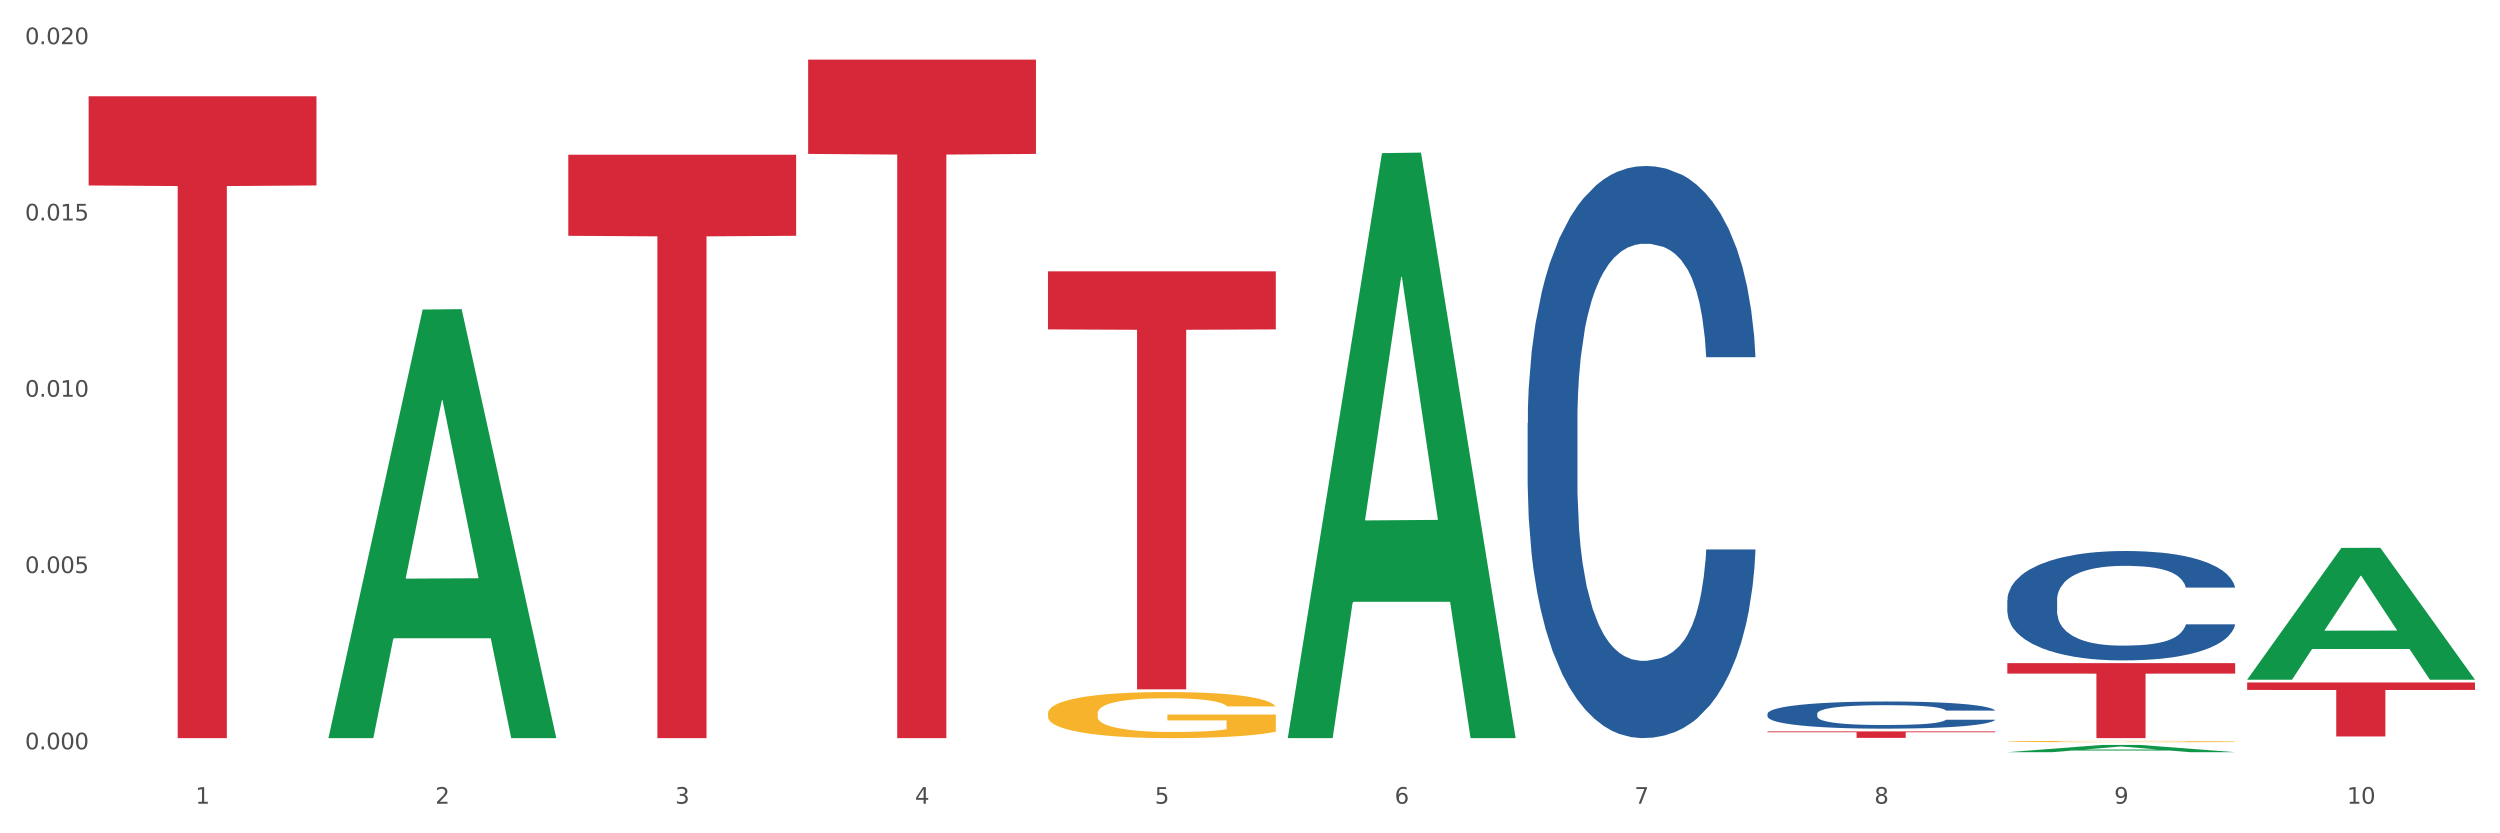 <?xml version="1.0" encoding="utf-8" standalone="no"?>
<!DOCTYPE svg PUBLIC "-//W3C//DTD SVG 1.1//EN"
  "http://www.w3.org/Graphics/SVG/1.1/DTD/svg11.dtd">
<svg xmlns:xlink="http://www.w3.org/1999/xlink" width="1080pt" height="360pt" viewBox="0 0 1080 360" xmlns="http://www.w3.org/2000/svg" version="1.1">
 <rect x="0" y="0" width="1080" height="360" fill="#333333" stroke="none"/>
 <defs>
  <style type="text/css">*{stroke-linejoin: round; stroke-linecap: butt}</style>
 </defs>
 <g id="figure_1">
  <g id="patch_1">
   <path d="M 0 360 
L 1080 360 
L 1080 0 
L 0 0 
z
" style="fill: #ffffff; stroke: #ffffff; stroke-linejoin: miter"/>
  </g>
  <g id="axes_1">
   <g id="matplotlib.axis_1">
    <g id="xtick_1">
     <g id="text_1">
      <!-- 1 -->
      <g style="fill: #4d4d4d" transform="translate(84.444 347.204) scale(0.096 -0.096)">
       <defs>
        <path id="DejaVuSans-31" d="M 794 531 
L 1825 531 
L 1825 4091 
L 703 3866 
L 703 4441 
L 1819 4666 
L 2450 4666 
L 2450 531 
L 3481 531 
L 3481 0 
L 794 0 
L 794 531 
z
" transform="scale(0.016)"/>
       </defs>
       <use xlink:href="#DejaVuSans-31"/>
      </g>
     </g>
    </g>
    <g id="xtick_2">
     <g id="text_2">
      <!-- 2 -->
      <g style="fill: #4d4d4d" transform="translate(188.053 347.204) scale(0.096 -0.096)">
       <defs>
        <path id="DejaVuSans-32" d="M 1228 531 
L 3431 531 
L 3431 0 
L 469 0 
L 469 531 
Q 828 903 1448 1529 
Q 2069 2156 2228 2338 
Q 2531 2678 2651 2914 
Q 2772 3150 2772 3378 
Q 2772 3750 2511 3984 
Q 2250 4219 1831 4219 
Q 1534 4219 1204 4116 
Q 875 4013 500 3803 
L 500 4441 
Q 881 4594 1212 4672 
Q 1544 4750 1819 4750 
Q 2544 4750 2975 4387 
Q 3406 4025 3406 3419 
Q 3406 3131 3298 2873 
Q 3191 2616 2906 2266 
Q 2828 2175 2409 1742 
Q 1991 1309 1228 531 
z
" transform="scale(0.016)"/>
       </defs>
       <use xlink:href="#DejaVuSans-32"/>
      </g>
     </g>
    </g>
    <g id="xtick_3">
     <g id="text_3">
      <!-- 3 -->
      <g style="fill: #4d4d4d" transform="translate(291.663 347.204) scale(0.096 -0.096)">
       <defs>
        <path id="DejaVuSans-33" d="M 2597 2516 
Q 3050 2419 3304 2112 
Q 3559 1806 3559 1356 
Q 3559 666 3084 287 
Q 2609 -91 1734 -91 
Q 1441 -91 1130 -33 
Q 819 25 488 141 
L 488 750 
Q 750 597 1062 519 
Q 1375 441 1716 441 
Q 2309 441 2620 675 
Q 2931 909 2931 1356 
Q 2931 1769 2642 2001 
Q 2353 2234 1838 2234 
L 1294 2234 
L 1294 2753 
L 1863 2753 
Q 2328 2753 2575 2939 
Q 2822 3125 2822 3475 
Q 2822 3834 2567 4026 
Q 2313 4219 1838 4219 
Q 1578 4219 1281 4162 
Q 984 4106 628 3988 
L 628 4550 
Q 988 4650 1302 4700 
Q 1616 4750 1894 4750 
Q 2613 4750 3031 4423 
Q 3450 4097 3450 3541 
Q 3450 3153 3228 2886 
Q 3006 2619 2597 2516 
z
" transform="scale(0.016)"/>
       </defs>
       <use xlink:href="#DejaVuSans-33"/>
      </g>
     </g>
    </g>
    <g id="xtick_4">
     <g id="text_4">
      <!-- 4 -->
      <g style="fill: #4d4d4d" transform="translate(395.273 347.204) scale(0.096 -0.096)">
       <defs>
        <path id="DejaVuSans-34" d="M 2419 4116 
L 825 1625 
L 2419 1625 
L 2419 4116 
z
M 2253 4666 
L 3047 4666 
L 3047 1625 
L 3713 1625 
L 3713 1100 
L 3047 1100 
L 3047 0 
L 2419 0 
L 2419 1100 
L 313 1100 
L 313 1709 
L 2253 4666 
z
" transform="scale(0.016)"/>
       </defs>
       <use xlink:href="#DejaVuSans-34"/>
      </g>
     </g>
    </g>
    <g id="xtick_5">
     <g id="text_5">
      <!-- 5 -->
      <g style="fill: #4d4d4d" transform="translate(498.883 347.204) scale(0.096 -0.096)">
       <defs>
        <path id="DejaVuSans-35" d="M 691 4666 
L 3169 4666 
L 3169 4134 
L 1269 4134 
L 1269 2991 
Q 1406 3038 1543 3061 
Q 1681 3084 1819 3084 
Q 2600 3084 3056 2656 
Q 3513 2228 3513 1497 
Q 3513 744 3044 326 
Q 2575 -91 1722 -91 
Q 1428 -91 1123 -41 
Q 819 9 494 109 
L 494 744 
Q 775 591 1075 516 
Q 1375 441 1709 441 
Q 2250 441 2565 725 
Q 2881 1009 2881 1497 
Q 2881 1984 2565 2268 
Q 2250 2553 1709 2553 
Q 1456 2553 1204 2497 
Q 953 2441 691 2322 
L 691 4666 
z
" transform="scale(0.016)"/>
       </defs>
       <use xlink:href="#DejaVuSans-35"/>
      </g>
     </g>
    </g>
    <g id="xtick_6">
     <g id="text_6">
      <!-- 6 -->
      <g style="fill: #4d4d4d" transform="translate(602.492 347.204) scale(0.096 -0.096)">
       <defs>
        <path id="DejaVuSans-36" d="M 2113 2584 
Q 1688 2584 1439 2293 
Q 1191 2003 1191 1497 
Q 1191 994 1439 701 
Q 1688 409 2113 409 
Q 2538 409 2786 701 
Q 3034 994 3034 1497 
Q 3034 2003 2786 2293 
Q 2538 2584 2113 2584 
z
M 3366 4563 
L 3366 3988 
Q 3128 4100 2886 4159 
Q 2644 4219 2406 4219 
Q 1781 4219 1451 3797 
Q 1122 3375 1075 2522 
Q 1259 2794 1537 2939 
Q 1816 3084 2150 3084 
Q 2853 3084 3261 2657 
Q 3669 2231 3669 1497 
Q 3669 778 3244 343 
Q 2819 -91 2113 -91 
Q 1303 -91 875 529 
Q 447 1150 447 2328 
Q 447 3434 972 4092 
Q 1497 4750 2381 4750 
Q 2619 4750 2861 4703 
Q 3103 4656 3366 4563 
z
" transform="scale(0.016)"/>
       </defs>
       <use xlink:href="#DejaVuSans-36"/>
      </g>
     </g>
    </g>
    <g id="xtick_7">
     <g id="text_7">
      <!-- 7 -->
      <g style="fill: #4d4d4d" transform="translate(706.102 347.204) scale(0.096 -0.096)">
       <defs>
        <path id="DejaVuSans-37" d="M 525 4666 
L 3525 4666 
L 3525 4397 
L 1831 0 
L 1172 0 
L 2766 4134 
L 525 4134 
L 525 4666 
z
" transform="scale(0.016)"/>
       </defs>
       <use xlink:href="#DejaVuSans-37"/>
      </g>
     </g>
    </g>
    <g id="xtick_8">
     <g id="text_8">
      <!-- 8 -->
      <g style="fill: #4d4d4d" transform="translate(809.712 347.204) scale(0.096 -0.096)">
       <defs>
        <path id="DejaVuSans-38" d="M 2034 2216 
Q 1584 2216 1326 1975 
Q 1069 1734 1069 1313 
Q 1069 891 1326 650 
Q 1584 409 2034 409 
Q 2484 409 2743 651 
Q 3003 894 3003 1313 
Q 3003 1734 2745 1975 
Q 2488 2216 2034 2216 
z
M 1403 2484 
Q 997 2584 770 2862 
Q 544 3141 544 3541 
Q 544 4100 942 4425 
Q 1341 4750 2034 4750 
Q 2731 4750 3128 4425 
Q 3525 4100 3525 3541 
Q 3525 3141 3298 2862 
Q 3072 2584 2669 2484 
Q 3125 2378 3379 2068 
Q 3634 1759 3634 1313 
Q 3634 634 3220 271 
Q 2806 -91 2034 -91 
Q 1263 -91 848 271 
Q 434 634 434 1313 
Q 434 1759 690 2068 
Q 947 2378 1403 2484 
z
M 1172 3481 
Q 1172 3119 1398 2916 
Q 1625 2713 2034 2713 
Q 2441 2713 2670 2916 
Q 2900 3119 2900 3481 
Q 2900 3844 2670 4047 
Q 2441 4250 2034 4250 
Q 1625 4250 1398 4047 
Q 1172 3844 1172 3481 
z
" transform="scale(0.016)"/>
       </defs>
       <use xlink:href="#DejaVuSans-38"/>
      </g>
     </g>
    </g>
    <g id="xtick_9">
     <g id="text_9">
      <!-- 9 -->
      <g style="fill: #4d4d4d" transform="translate(913.322 347.204) scale(0.096 -0.096)">
       <defs>
        <path id="DejaVuSans-39" d="M 703 97 
L 703 672 
Q 941 559 1184 500 
Q 1428 441 1663 441 
Q 2288 441 2617 861 
Q 2947 1281 2994 2138 
Q 2813 1869 2534 1725 
Q 2256 1581 1919 1581 
Q 1219 1581 811 2004 
Q 403 2428 403 3163 
Q 403 3881 828 4315 
Q 1253 4750 1959 4750 
Q 2769 4750 3195 4129 
Q 3622 3509 3622 2328 
Q 3622 1225 3098 567 
Q 2575 -91 1691 -91 
Q 1453 -91 1209 -44 
Q 966 3 703 97 
z
M 1959 2075 
Q 2384 2075 2632 2365 
Q 2881 2656 2881 3163 
Q 2881 3666 2632 3958 
Q 2384 4250 1959 4250 
Q 1534 4250 1286 3958 
Q 1038 3666 1038 3163 
Q 1038 2656 1286 2365 
Q 1534 2075 1959 2075 
z
" transform="scale(0.016)"/>
       </defs>
       <use xlink:href="#DejaVuSans-39"/>
      </g>
     </g>
    </g>
    <g id="xtick_10">
     <g id="text_10">
      <!-- 10 -->
      <g style="fill: #4d4d4d" transform="translate(1013.877 347.204) scale(0.096 -0.096)">
       <defs>
        <path id="DejaVuSans-30" d="M 2034 4250 
Q 1547 4250 1301 3770 
Q 1056 3291 1056 2328 
Q 1056 1369 1301 889 
Q 1547 409 2034 409 
Q 2525 409 2770 889 
Q 3016 1369 3016 2328 
Q 3016 3291 2770 3770 
Q 2525 4250 2034 4250 
z
M 2034 4750 
Q 2819 4750 3233 4129 
Q 3647 3509 3647 2328 
Q 3647 1150 3233 529 
Q 2819 -91 2034 -91 
Q 1250 -91 836 529 
Q 422 1150 422 2328 
Q 422 3509 836 4129 
Q 1250 4750 2034 4750 
z
" transform="scale(0.016)"/>
       </defs>
       <use xlink:href="#DejaVuSans-31"/>
       <use xlink:href="#DejaVuSans-30" transform="translate(63.623 0)"/>
      </g>
     </g>
    </g>
    <g id="xtick_11"/>
    <g id="xtick_12"/>
    <g id="xtick_13"/>
    <g id="xtick_14"/>
    <g id="xtick_15"/>
    <g id="xtick_16"/>
    <g id="xtick_17"/>
    <g id="xtick_18"/>
    <g id="xtick_19"/>
   </g>
   <g id="matplotlib.axis_2">
    <g id="ytick_1">
     <g id="text_11">
      <!-- 0.000 -->
      <g style="fill: #4d4d4d" transform="translate(10.8 323.704) scale(0.096 -0.096)">
       <defs>
        <path id="DejaVuSans-2e" d="M 684 794 
L 1344 794 
L 1344 0 
L 684 0 
L 684 794 
z
" transform="scale(0.016)"/>
       </defs>
       <use xlink:href="#DejaVuSans-30"/>
       <use xlink:href="#DejaVuSans-2e" transform="translate(63.623 0)"/>
       <use xlink:href="#DejaVuSans-30" transform="translate(95.41 0)"/>
       <use xlink:href="#DejaVuSans-30" transform="translate(159.033 0)"/>
       <use xlink:href="#DejaVuSans-30" transform="translate(222.656 0)"/>
      </g>
     </g>
    </g>
    <g id="ytick_2">
     <g id="text_12">
      <!-- 0.005 -->
      <g style="fill: #4d4d4d" transform="translate(10.8 247.55) scale(0.096 -0.096)">
       <use xlink:href="#DejaVuSans-30"/>
       <use xlink:href="#DejaVuSans-2e" transform="translate(63.623 0)"/>
       <use xlink:href="#DejaVuSans-30" transform="translate(95.41 0)"/>
       <use xlink:href="#DejaVuSans-30" transform="translate(159.033 0)"/>
       <use xlink:href="#DejaVuSans-35" transform="translate(222.656 0)"/>
      </g>
     </g>
    </g>
    <g id="ytick_3">
     <g id="text_13">
      <!-- 0.010 -->
      <g style="fill: #4d4d4d" transform="translate(10.8 171.395) scale(0.096 -0.096)">
       <use xlink:href="#DejaVuSans-30"/>
       <use xlink:href="#DejaVuSans-2e" transform="translate(63.623 0)"/>
       <use xlink:href="#DejaVuSans-30" transform="translate(95.41 0)"/>
       <use xlink:href="#DejaVuSans-31" transform="translate(159.033 0)"/>
       <use xlink:href="#DejaVuSans-30" transform="translate(222.656 0)"/>
      </g>
     </g>
    </g>
    <g id="ytick_4">
     <g id="text_14">
      <!-- 0.015 -->
      <g style="fill: #4d4d4d" transform="translate(10.8 95.24) scale(0.096 -0.096)">
       <use xlink:href="#DejaVuSans-30"/>
       <use xlink:href="#DejaVuSans-2e" transform="translate(63.623 0)"/>
       <use xlink:href="#DejaVuSans-30" transform="translate(95.41 0)"/>
       <use xlink:href="#DejaVuSans-31" transform="translate(159.033 0)"/>
       <use xlink:href="#DejaVuSans-35" transform="translate(222.656 0)"/>
      </g>
     </g>
    </g>
    <g id="ytick_5">
     <g id="text_15">
      <!-- 0.020 -->
      <g style="fill: #4d4d4d" transform="translate(10.8 19.085) scale(0.096 -0.096)">
       <use xlink:href="#DejaVuSans-30"/>
       <use xlink:href="#DejaVuSans-2e" transform="translate(63.623 0)"/>
       <use xlink:href="#DejaVuSans-30" transform="translate(95.41 0)"/>
       <use xlink:href="#DejaVuSans-32" transform="translate(159.033 0)"/>
       <use xlink:href="#DejaVuSans-30" transform="translate(222.656 0)"/>
      </g>
     </g>
    </g>
    <g id="ytick_6"/>
    <g id="ytick_7"/>
    <g id="ytick_8"/>
    <g id="ytick_9"/>
   </g>
   <g id="PolyCollection_1">
    <path d="M 141.893 318.532 
L 141.994 318.358 
L 182.584 133.718 
L 199.428 133.544 
L 240.322 318.88 
L 220.839 318.88 
L 212.011 275.722 
L 170.102 275.722 
L 169.798 276.418 
L 161.274 318.88 
L 141.893 318.88 
L 141.893 318.532 
L 175.379 249.966 
L 206.734 249.792 
L 191.209 173.048 
L 191.006 172.7 
L 190.803 173.222 
L 175.278 249.792 
L 175.379 249.966 
L 141.893 318.532 
z
" clip-path="url(#p0b07437148)" style="fill: #109648"/>
    <path d="M 349.112 25.759 
L 447.542 25.759 
L 447.542 66.494 
L 408.823 66.769 
L 408.823 318.88 
L 387.598 318.88 
L 387.598 66.769 
L 349.112 66.494 
L 349.112 26.035 
L 349.112 25.759 
z
" clip-path="url(#p0b07437148)" style="fill: #d62839"/>
    <path d="M 452.722 117.205 
L 551.151 117.205 
L 551.151 142.301 
L 512.433 142.47 
L 512.433 297.791 
L 491.207 297.791 
L 491.207 142.47 
L 452.722 142.301 
L 452.722 117.374 
L 452.722 117.205 
z
" clip-path="url(#p0b07437148)" style="fill: #d62839"/>
    <path d="M 763.551 315.959 
L 861.981 315.959 
L 861.981 316.348 
L 823.262 316.351 
L 823.262 318.76 
L 802.037 318.76 
L 802.037 316.351 
L 763.551 316.348 
L 763.551 315.962 
L 763.551 315.959 
z
" clip-path="url(#p0b07437148)" style="fill: #d62839"/>
    <path d="M 867.161 286.479 
L 965.59 286.479 
L 965.59 290.982 
L 926.872 291.012 
L 926.872 318.88 
L 905.646 318.88 
L 905.646 291.012 
L 867.161 290.982 
L 867.161 286.51 
L 867.161 286.479 
z
" clip-path="url(#p0b07437148)" style="fill: #d62839"/>
    <path d="M 970.771 294.819 
L 1069.2 294.819 
L 1069.2 298.06 
L 1030.481 298.082 
L 1030.481 318.145 
L 1009.256 318.145 
L 1009.256 298.082 
L 970.771 298.06 
L 970.771 294.841 
L 970.771 294.819 
z
" clip-path="url(#p0b07437148)" style="fill: #d62839"/>
    <path d="M 867.161 320.329 
L 867.277 320.328 
L 867.277 320.309 
L 867.51 320.292 
L 868.672 320.252 
L 870.415 320.219 
L 871.693 320.201 
L 872.971 320.186 
L 874.482 320.172 
L 876.342 320.157 
L 879.712 320.135 
L 881.803 320.124 
L 884.36 320.112 
L 889.008 320.095 
L 892.378 320.085 
L 895.865 320.077 
L 901.559 320.067 
L 905.278 320.063 
L 909.229 320.06 
L 913.993 320.058 
L 917.596 320.057 
L 925.498 320.059 
L 932.238 320.064 
L 935.492 320.067 
L 939.676 320.074 
L 941.884 320.078 
L 945.486 320.087 
L 949.205 320.098 
L 951.761 320.108 
L 955.596 320.126 
L 958.501 320.144 
L 961.174 320.167 
L 962.569 320.182 
L 963.615 320.197 
L 964.544 320.213 
L 965.474 320.24 
L 944.556 320.24 
L 943.743 320.221 
L 942.465 320.203 
L 940.605 320.186 
L 938.978 320.175 
L 936.189 320.162 
L 933.633 320.153 
L 930.96 320.147 
L 927.706 320.141 
L 925.149 320.139 
L 921.547 320.137 
L 914.458 320.137 
L 909.694 320.141 
L 906.44 320.147 
L 904.348 320.152 
L 902.489 320.157 
L 900.397 320.164 
L 897.956 320.176 
L 896.213 320.186 
L 894.47 320.199 
L 893.076 320.212 
L 891.797 320.227 
L 890.751 320.243 
L 889.938 320.259 
L 889.241 320.28 
L 888.66 320.314 
L 888.66 320.387 
L 888.892 320.404 
L 889.473 320.426 
L 890.17 320.442 
L 891.333 320.462 
L 892.378 320.476 
L 894.354 320.495 
L 896.562 320.511 
L 898.305 320.521 
L 900.048 320.53 
L 903.07 320.542 
L 906.44 320.551 
L 909.345 320.557 
L 913.296 320.563 
L 915.969 320.565 
L 918.293 320.566 
L 923.987 320.566 
L 928.055 320.564 
L 932.587 320.561 
L 936.073 320.556 
L 938.978 320.55 
L 942.232 320.54 
L 944.324 320.531 
L 944.324 320.419 
L 918.758 320.418 
L 918.758 320.344 
L 965.59 320.344 
L 965.59 320.563 
L 963.615 320.574 
L 961.407 320.584 
L 959.083 320.593 
L 955.596 320.605 
L 951.413 320.615 
L 947.694 320.623 
L 943.743 320.629 
L 939.095 320.635 
L 933.052 320.64 
L 929.333 320.643 
L 924.685 320.644 
L 919.223 320.645 
L 914.458 320.644 
L 909.81 320.641 
L 904.929 320.636 
L 900.164 320.629 
L 896.562 320.622 
L 892.959 320.614 
L 889.125 320.602 
L 886.103 320.592 
L 883.779 320.582 
L 881.222 320.57 
L 878.433 320.554 
L 876.342 320.539 
L 874.482 320.524 
L 872.507 320.505 
L 871.112 320.488 
L 869.718 320.467 
L 868.904 320.452 
L 867.974 320.427 
L 867.277 320.394 
L 867.161 320.329 
z
" clip-path="url(#p0b07437148)" style="fill: #f7b32b"/>
    <path d="M 245.502 66.843 
L 343.932 66.843 
L 343.932 101.867 
L 305.213 102.104 
L 305.213 318.88 
L 283.988 318.88 
L 283.988 102.104 
L 245.502 101.867 
L 245.502 67.079 
L 245.502 66.843 
z
" clip-path="url(#p0b07437148)" style="fill: #d62839"/>
    <path d="M 38.283 41.583 
L 136.712 41.583 
L 136.712 80.119 
L 97.994 80.379 
L 97.994 318.88 
L 76.768 318.88 
L 76.768 80.379 
L 38.283 80.119 
L 38.283 41.844 
L 38.283 41.583 
z
" clip-path="url(#p0b07437148)" style="fill: #d62839"/>
    <path d="M 867.161 259.271 
L 867.277 259.228 
L 867.277 258.019 
L 867.626 256.379 
L 868.906 253.357 
L 870.535 251.069 
L 873.327 248.393 
L 874.84 247.27 
L 876.818 246.018 
L 880.89 243.989 
L 885.544 242.263 
L 888.801 241.313 
L 891.245 240.709 
L 896.713 239.629 
L 899.854 239.154 
L 903.112 238.766 
L 905.904 238.507 
L 910.558 238.205 
L 914.281 238.075 
L 918.586 238.032 
L 922.193 238.075 
L 926.963 238.248 
L 933.944 238.766 
L 936.62 239.068 
L 940.227 239.586 
L 943.95 240.277 
L 946.975 240.968 
L 950.465 241.96 
L 954.072 243.256 
L 957.562 244.896 
L 960.006 246.407 
L 961.984 248.004 
L 963.729 249.947 
L 965.009 252.062 
L 965.59 253.832 
L 944.299 253.832 
L 943.717 252.235 
L 942.554 250.508 
L 941.39 249.342 
L 940.11 248.393 
L 938.132 247.313 
L 936.387 246.623 
L 933.479 245.803 
L 930.803 245.285 
L 928.592 244.982 
L 925.916 244.723 
L 920.215 244.464 
L 916.143 244.464 
L 913.583 244.551 
L 910.442 244.766 
L 907.766 245.069 
L 904.625 245.587 
L 902.181 246.148 
L 899.738 246.882 
L 898.342 247.4 
L 896.248 248.35 
L 894.851 249.127 
L 892.99 250.465 
L 891.943 251.415 
L 890.081 253.875 
L 889.267 255.688 
L 888.918 256.94 
L 888.685 258.322 
L 888.685 265.056 
L 889.383 268.078 
L 889.965 269.373 
L 890.896 270.841 
L 892.641 272.74 
L 895.201 274.596 
L 897.877 275.935 
L 900.087 276.755 
L 902.181 277.359 
L 904.276 277.834 
L 906.835 278.266 
L 908.929 278.525 
L 912.071 278.784 
L 915.794 278.913 
L 918.703 278.913 
L 924.636 278.697 
L 927.312 278.482 
L 929.872 278.179 
L 932.664 277.704 
L 934.875 277.186 
L 936.155 276.798 
L 938.249 275.978 
L 939.878 275.114 
L 941.274 274.121 
L 942.205 273.258 
L 943.252 271.963 
L 944.066 270.495 
L 944.299 269.718 
L 965.59 269.718 
L 965.125 271.272 
L 964.31 272.783 
L 962.682 274.812 
L 961.402 275.978 
L 959.424 277.402 
L 957.33 278.611 
L 954.421 279.949 
L 951.745 280.942 
L 948.953 281.806 
L 945.928 282.583 
L 940.459 283.662 
L 938.481 283.964 
L 934.293 284.482 
L 931.035 284.784 
L 926.265 285.086 
L 921.379 285.259 
L 916.259 285.302 
L 911.722 285.216 
L 906.719 284.957 
L 903.577 284.698 
L 900.087 284.309 
L 896.015 283.705 
L 892.176 282.971 
L 888.569 282.108 
L 885.195 281.115 
L 882.053 279.992 
L 877.981 278.136 
L 874.956 276.323 
L 872.746 274.639 
L 871.233 273.215 
L 869.721 271.402 
L 868.906 270.15 
L 867.626 267.128 
L 867.161 264.322 
L 867.161 259.271 
z
" clip-path="url(#p0b07437148)" style="fill: #255c99"/>
    <path d="M 763.551 308.319 
L 763.668 308.308 
L 763.668 308.008 
L 764.017 307.601 
L 765.296 306.851 
L 766.925 306.283 
L 769.718 305.618 
L 771.23 305.34 
L 773.208 305.029 
L 777.28 304.525 
L 781.934 304.096 
L 785.192 303.861 
L 787.635 303.711 
L 793.103 303.443 
L 796.245 303.325 
L 799.502 303.228 
L 802.295 303.164 
L 806.949 303.089 
L 810.672 303.057 
L 814.976 303.046 
L 818.583 303.057 
L 823.353 303.1 
L 830.334 303.228 
L 833.01 303.303 
L 836.617 303.432 
L 840.34 303.603 
L 843.365 303.775 
L 846.855 304.021 
L 850.462 304.343 
L 853.953 304.75 
L 856.396 305.125 
L 858.374 305.522 
L 860.119 306.004 
L 861.399 306.529 
L 861.981 306.969 
L 840.689 306.969 
L 840.107 306.572 
L 838.944 306.144 
L 837.78 305.854 
L 836.501 305.618 
L 834.523 305.35 
L 832.777 305.179 
L 829.869 304.975 
L 827.193 304.847 
L 824.982 304.772 
L 822.306 304.707 
L 816.605 304.643 
L 812.533 304.643 
L 809.974 304.665 
L 806.832 304.718 
L 804.156 304.793 
L 801.015 304.922 
L 798.572 305.061 
L 796.128 305.243 
L 794.732 305.372 
L 792.638 305.608 
L 791.242 305.801 
L 789.38 306.133 
L 788.333 306.369 
L 786.472 306.98 
L 785.657 307.43 
L 785.308 307.74 
L 785.075 308.083 
L 785.075 309.755 
L 785.773 310.506 
L 786.355 310.827 
L 787.286 311.192 
L 789.031 311.663 
L 791.591 312.124 
L 794.267 312.456 
L 796.477 312.66 
L 798.572 312.81 
L 800.666 312.928 
L 803.225 313.035 
L 805.32 313.099 
L 808.461 313.164 
L 812.184 313.196 
L 815.093 313.196 
L 821.026 313.142 
L 823.702 313.089 
L 826.262 313.014 
L 829.054 312.896 
L 831.265 312.767 
L 832.545 312.671 
L 834.639 312.467 
L 836.268 312.253 
L 837.664 312.006 
L 838.595 311.792 
L 839.642 311.47 
L 840.456 311.106 
L 840.689 310.913 
L 861.981 310.913 
L 861.515 311.299 
L 860.701 311.674 
L 859.072 312.178 
L 857.792 312.467 
L 855.814 312.821 
L 853.72 313.121 
L 850.811 313.453 
L 848.135 313.699 
L 845.343 313.914 
L 842.318 314.107 
L 836.85 314.375 
L 834.872 314.45 
L 830.683 314.578 
L 827.426 314.653 
L 822.655 314.728 
L 817.769 314.771 
L 812.65 314.782 
L 808.112 314.76 
L 803.109 314.696 
L 799.968 314.632 
L 796.477 314.535 
L 792.405 314.385 
L 788.566 314.203 
L 784.959 313.989 
L 781.585 313.742 
L 778.444 313.464 
L 774.371 313.003 
L 771.346 312.553 
L 769.136 312.135 
L 767.623 311.781 
L 766.111 311.331 
L 765.296 311.02 
L 764.017 310.27 
L 763.551 309.573 
L 763.551 308.319 
z
" clip-path="url(#p0b07437148)" style="fill: #255c99"/>
    <path d="M 659.941 182.759 
L 660.058 182.533 
L 660.058 176.213 
L 660.407 167.636 
L 661.687 151.836 
L 663.316 139.872 
L 666.108 125.878 
L 667.62 120.009 
L 669.598 113.464 
L 673.67 102.855 
L 678.324 93.826 
L 681.582 88.86 
L 684.025 85.7 
L 689.494 80.057 
L 692.635 77.574 
L 695.893 75.543 
L 698.685 74.189 
L 703.339 72.609 
L 707.062 71.931 
L 711.367 71.706 
L 714.973 71.931 
L 719.744 72.834 
L 726.724 75.543 
L 729.4 77.123 
L 733.007 79.832 
L 736.73 83.443 
L 739.755 87.055 
L 743.246 92.246 
L 746.852 99.018 
L 750.343 107.595 
L 752.786 115.495 
L 754.764 123.847 
L 756.509 134.004 
L 757.789 145.064 
L 758.371 154.318 
L 737.079 154.318 
L 736.498 145.967 
L 735.334 136.938 
L 734.171 130.844 
L 732.891 125.878 
L 730.913 120.235 
L 729.168 116.624 
L 726.259 112.335 
L 723.583 109.626 
L 721.373 108.046 
L 718.697 106.692 
L 712.996 105.338 
L 708.923 105.338 
L 706.364 105.789 
L 703.222 106.918 
L 700.546 108.498 
L 697.405 111.206 
L 694.962 114.141 
L 692.519 117.978 
L 691.122 120.686 
L 689.028 125.652 
L 687.632 129.715 
L 685.77 136.712 
L 684.723 141.678 
L 682.862 154.544 
L 682.047 164.024 
L 681.698 170.57 
L 681.466 177.793 
L 681.466 213.005 
L 682.164 228.805 
L 682.745 235.577 
L 683.676 243.251 
L 685.421 253.183 
L 687.981 262.889 
L 690.657 269.886 
L 692.868 274.174 
L 694.962 277.335 
L 697.056 279.817 
L 699.616 282.075 
L 701.71 283.429 
L 704.851 284.783 
L 708.574 285.46 
L 711.483 285.46 
L 717.417 284.332 
L 720.093 283.203 
L 722.652 281.623 
L 725.445 279.14 
L 727.655 276.432 
L 728.935 274.4 
L 731.029 270.112 
L 732.658 265.597 
L 734.054 260.406 
L 734.985 255.891 
L 736.032 249.12 
L 736.847 241.445 
L 737.079 237.382 
L 758.371 237.382 
L 757.905 245.508 
L 757.091 253.408 
L 755.462 264.017 
L 754.182 270.112 
L 752.204 277.56 
L 750.11 283.88 
L 747.201 290.878 
L 744.526 296.069 
L 741.733 300.583 
L 738.708 304.646 
L 733.24 310.289 
L 731.262 311.869 
L 727.074 314.578 
L 723.816 316.158 
L 719.046 317.738 
L 714.159 318.641 
L 709.04 318.867 
L 704.502 318.415 
L 699.499 317.061 
L 696.358 315.707 
L 692.868 313.675 
L 688.795 310.515 
L 684.956 306.678 
L 681.349 302.163 
L 677.975 296.972 
L 674.834 291.103 
L 670.762 281.397 
L 667.737 271.917 
L 665.526 263.114 
L 664.014 255.666 
L 662.501 246.185 
L 661.687 239.64 
L 660.407 223.839 
L 659.941 209.168 
L 659.941 182.759 
z
" clip-path="url(#p0b07437148)" style="fill: #255c99"/>
    <path d="M 452.722 308.17 
L 452.838 308.151 
L 452.838 307.497 
L 453.071 306.933 
L 454.233 305.569 
L 455.976 304.442 
L 457.254 303.842 
L 458.532 303.351 
L 460.043 302.86 
L 461.903 302.351 
L 465.273 301.605 
L 467.364 301.223 
L 469.921 300.823 
L 474.569 300.241 
L 477.939 299.914 
L 481.426 299.641 
L 487.12 299.314 
L 490.839 299.169 
L 494.79 299.06 
L 499.554 298.987 
L 503.157 298.969 
L 511.059 299.023 
L 517.799 299.187 
L 521.053 299.314 
L 525.237 299.532 
L 527.445 299.678 
L 531.047 299.969 
L 534.766 300.351 
L 537.322 300.678 
L 541.157 301.296 
L 544.062 301.914 
L 546.735 302.678 
L 548.13 303.205 
L 549.176 303.696 
L 550.105 304.26 
L 551.035 305.151 
L 530.117 305.151 
L 529.304 304.515 
L 528.026 303.915 
L 526.166 303.333 
L 524.539 302.969 
L 521.75 302.514 
L 519.194 302.223 
L 516.521 302.005 
L 513.267 301.823 
L 510.71 301.733 
L 507.108 301.66 
L 500.019 301.678 
L 495.255 301.823 
L 492.001 302.005 
L 489.909 302.169 
L 488.05 302.351 
L 485.958 302.605 
L 483.517 302.987 
L 481.774 303.333 
L 480.031 303.769 
L 478.637 304.206 
L 477.358 304.715 
L 476.312 305.26 
L 475.499 305.824 
L 474.802 306.515 
L 474.221 307.66 
L 474.221 310.152 
L 474.453 310.715 
L 475.034 311.461 
L 475.731 312.025 
L 476.894 312.697 
L 477.939 313.152 
L 479.915 313.807 
L 482.123 314.352 
L 483.866 314.698 
L 485.609 314.989 
L 488.631 315.389 
L 492.001 315.716 
L 494.906 315.916 
L 498.857 316.098 
L 501.53 316.171 
L 503.854 316.207 
L 509.548 316.207 
L 513.616 316.152 
L 518.148 316.025 
L 521.634 315.861 
L 524.539 315.661 
L 527.793 315.334 
L 529.885 315.025 
L 529.885 311.225 
L 504.319 311.206 
L 504.319 308.679 
L 551.151 308.679 
L 551.151 316.098 
L 549.176 316.48 
L 546.968 316.825 
L 544.644 317.134 
L 541.157 317.516 
L 536.974 317.88 
L 533.255 318.134 
L 529.304 318.353 
L 524.656 318.553 
L 518.613 318.734 
L 514.894 318.807 
L 510.246 318.862 
L 504.784 318.88 
L 500.019 318.844 
L 495.371 318.753 
L 490.49 318.589 
L 485.725 318.353 
L 482.123 318.116 
L 478.52 317.825 
L 474.686 317.443 
L 471.664 317.08 
L 469.34 316.752 
L 466.783 316.334 
L 463.994 315.789 
L 461.903 315.298 
L 460.043 314.789 
L 458.068 314.134 
L 456.673 313.57 
L 455.279 312.861 
L 454.465 312.334 
L 453.535 311.515 
L 452.838 310.37 
L 452.722 308.17 
z
" clip-path="url(#p0b07437148)" style="fill: #f7b32b"/>
    <path d="M 970.771 293.535 
L 970.872 293.481 
L 1011.462 236.692 
L 1028.306 236.638 
L 1069.2 293.642 
L 1049.717 293.642 
L 1040.889 280.368 
L 998.98 280.368 
L 998.676 280.582 
L 990.152 293.642 
L 970.771 293.642 
L 970.771 293.535 
L 1004.257 272.446 
L 1035.612 272.393 
L 1020.087 248.788 
L 1019.884 248.681 
L 1019.681 248.842 
L 1004.156 272.393 
L 1004.257 272.446 
L 970.771 293.535 
z
" clip-path="url(#p0b07437148)" style="fill: #109648"/>
    <path d="M 867.161 324.944 
L 867.262 324.941 
L 907.852 321.825 
L 924.696 321.822 
L 965.59 324.95 
L 946.107 324.95 
L 937.279 324.221 
L 895.371 324.221 
L 895.066 324.233 
L 886.542 324.95 
L 867.161 324.95 
L 867.161 324.944 
L 900.647 323.787 
L 932.003 323.784 
L 916.477 322.489 
L 916.274 322.483 
L 916.071 322.492 
L 900.546 323.784 
L 900.647 323.787 
L 867.161 324.944 
z
" clip-path="url(#p0b07437148)" style="fill: #109648"/>
    <path d="M 556.332 318.405 
L 556.433 318.167 
L 597.023 66.153 
L 613.867 65.915 
L 654.761 318.88 
L 635.278 318.88 
L 626.45 259.974 
L 584.541 259.974 
L 584.237 260.924 
L 575.713 318.88 
L 556.332 318.88 
L 556.332 318.405 
L 589.818 224.82 
L 621.173 224.582 
L 605.648 119.834 
L 605.445 119.358 
L 605.242 120.071 
L 589.717 224.582 
L 589.818 224.82 
L 556.332 318.405 
z
" clip-path="url(#p0b07437148)" style="fill: #109648"/>
   </g>
  </g>
 </g>
 <defs>
  <clipPath id="p0b07437148">
   <rect x="38.283" y="10.8" width="1030.917" height="329.109"/>
  </clipPath>
 </defs>
</svg>
